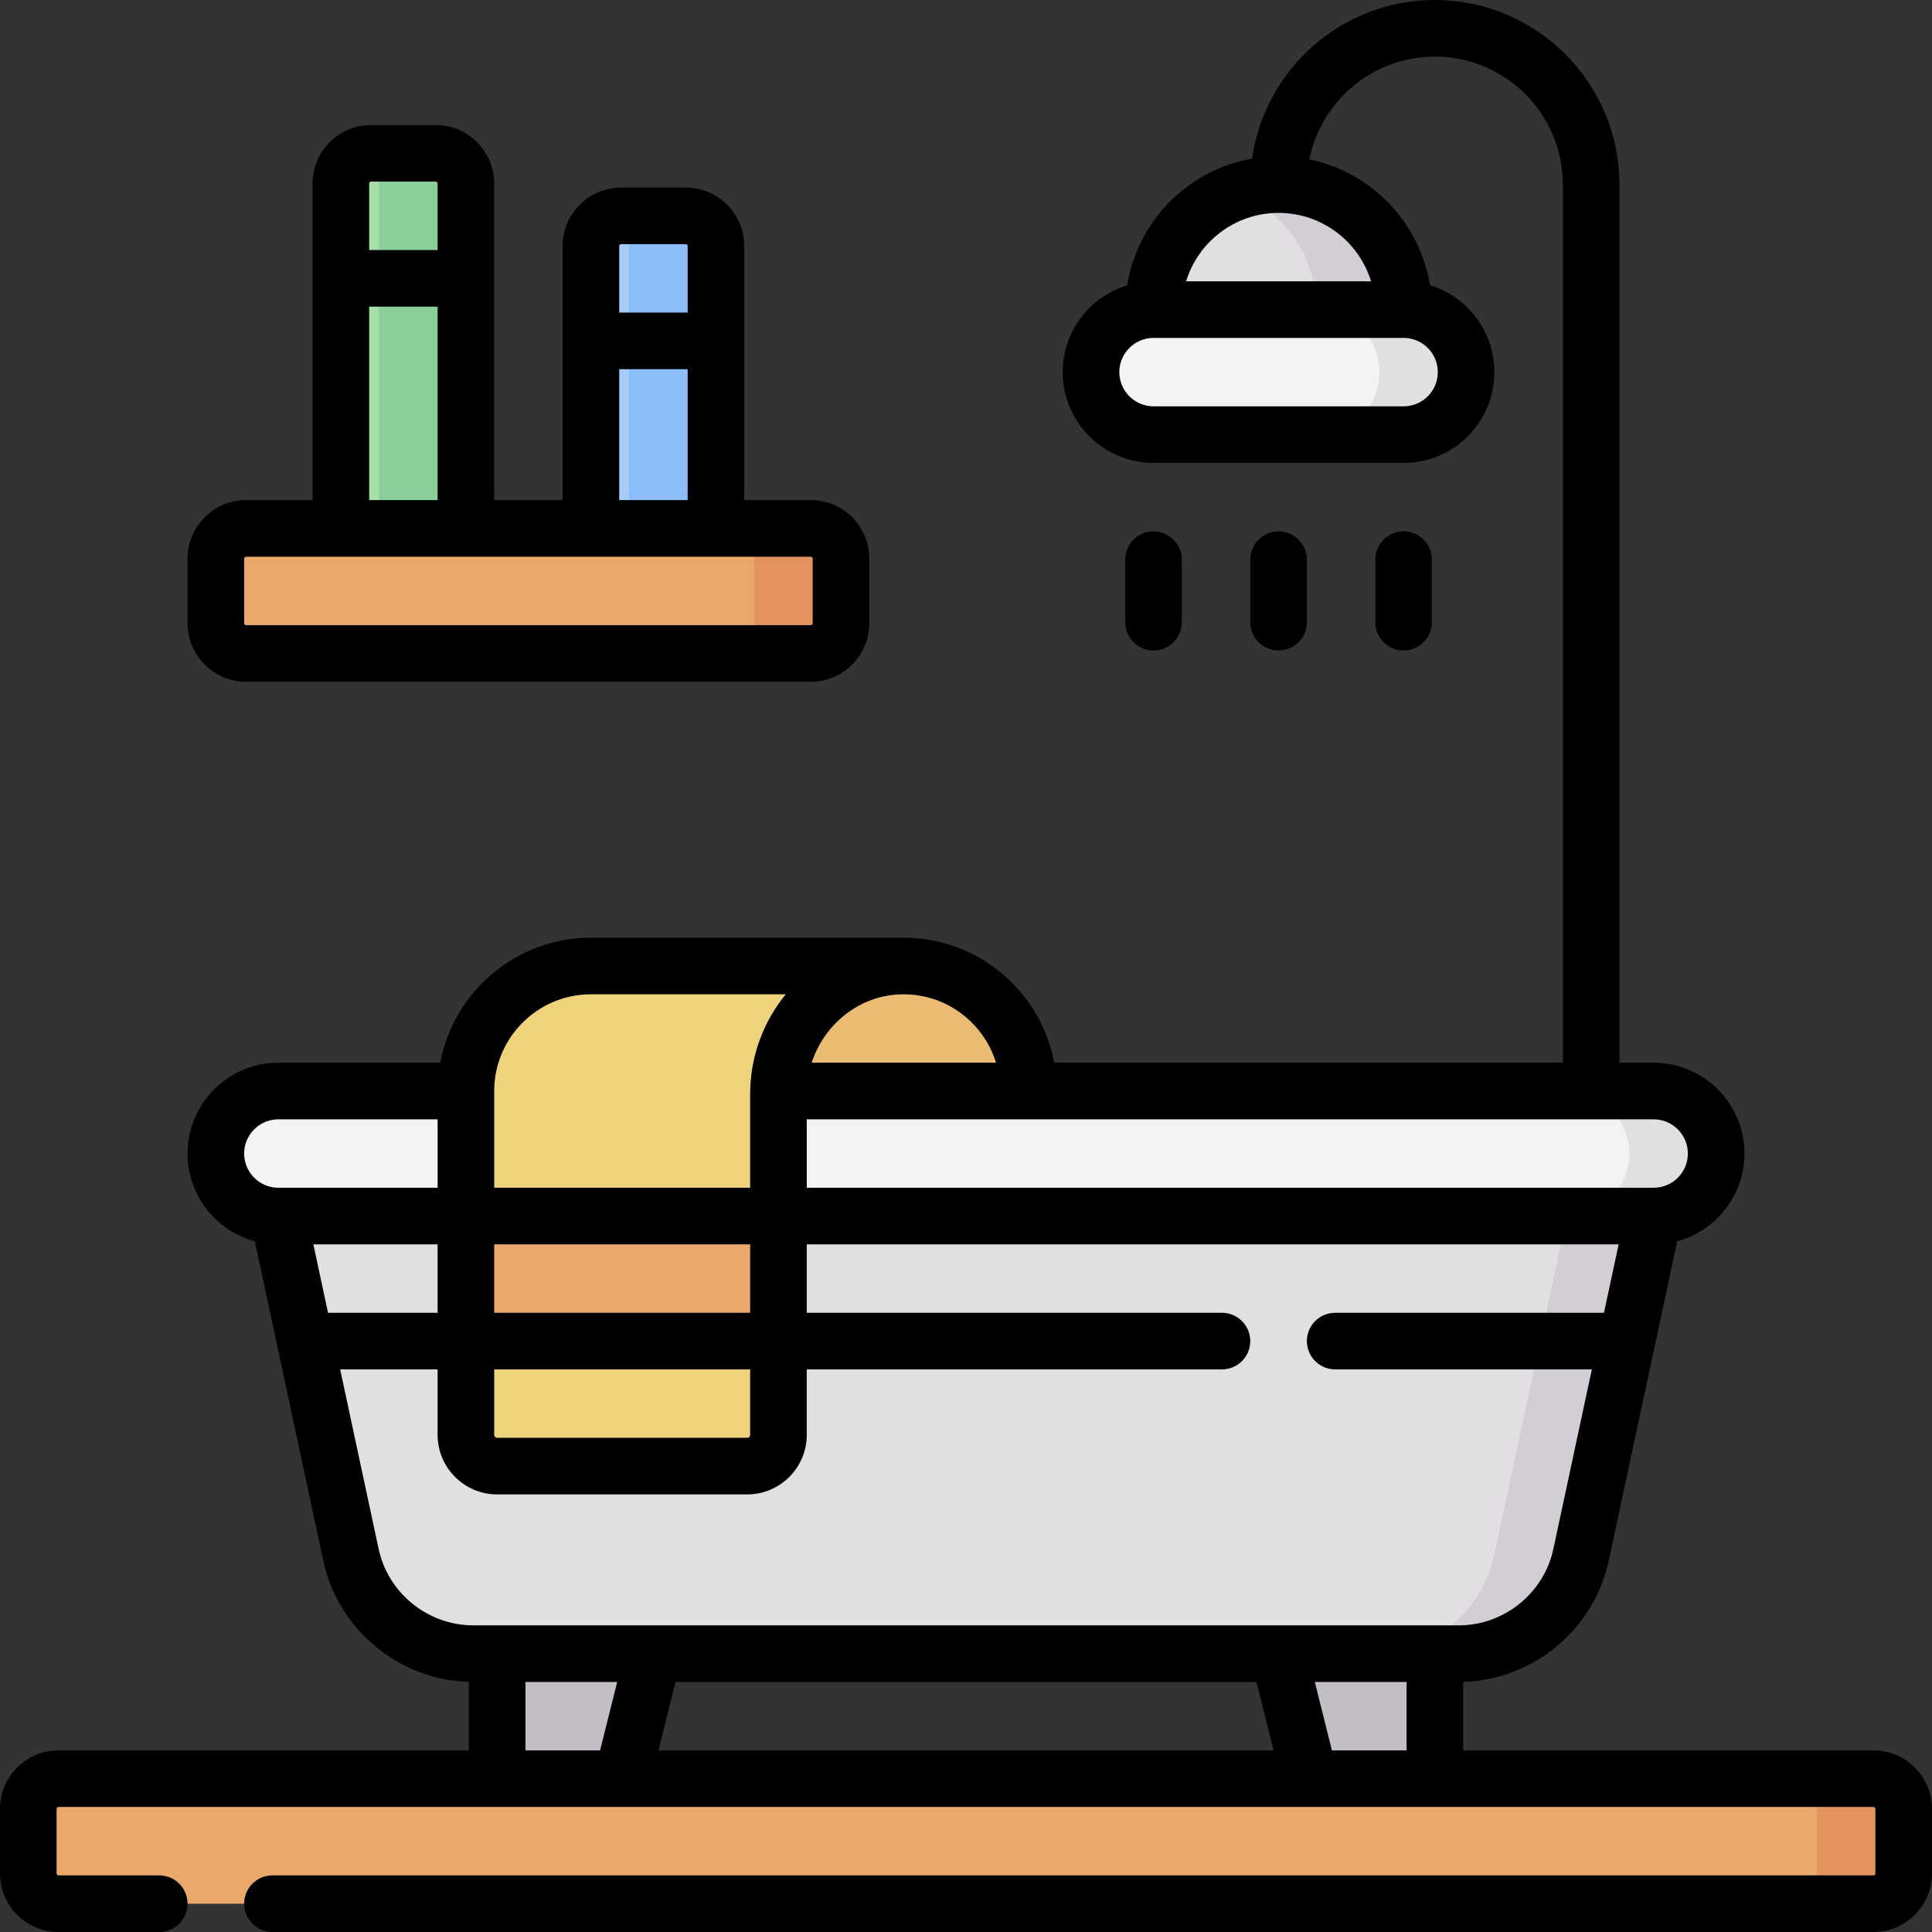 <svg id="Capa_1" enable-background="new 0 0 512 512" height="512" viewBox="0 0 512 512" width="512" xmlns="http://www.w3.org/2000/svg"><rect x="0" y="0" width="512" height="512" fill="#333333" stroke="none"/><g><g><path d="m189.733 146.5h-33.133v-81.3c0-4.418 3.582-8 8-8h17.133c4.418 0 8 3.582 8 8z" fill="#a7ccf9"/><path d="m181.733 57.2h-17.133c-1.037 0-2.024.204-2.933.563 2.965 1.171 5.067 4.056 5.067 7.437v81.3h23v-81.3c-.001-4.418-3.582-8-8.001-8z" fill="#8cbdf9"/><g><path d="m123.467 146.5h-33.134v-97.867c0-4.418 3.582-8 8-8h17.133c4.418 0 8 3.582 8 8v97.867z" fill="#a7dda7"/><path d="m115.467 40.633h-17.134c-1.037 0-2.024.204-2.933.563 2.965 1.171 5.067 4.056 5.067 7.437v97.867h23v-97.867c0-4.418-3.582-8-8-8z" fill="#8ace9b"/></g><g><path d="m272.567 289.133c0-18.608-15.34-33.634-34.065-33.121h-38.877v36.737h72.942z" fill="#eabc73"/><g><path d="m347.117 471.367-8.284-33.134v-8.066h41.417v46h-32.917z" fill="#c3bec6"/><path d="m164.883 471.367 8.284-33.134v-8.066h-41.417v46h32.917z" fill="#c3bec6"/><path d="m438.233 311h-364.466v11.267l19.238 89.776c3.274 15.277 16.774 26.191 32.398 26.191h261.196c15.624 0 29.124-10.914 32.398-26.191l19.238-89.776v-11.267z" fill="#e2dfe2"/><path d="m415.233 311v11.267l-19.238 89.776c-3.273 15.277-16.774 26.191-32.398 26.191h23c15.624 0 29.124-10.914 32.398-26.191l19.238-89.776v-11.267z" fill="#d3ced5"/><path d="m73.767 322.267c-9.15 0-16.567-7.417-16.567-16.567s7.417-16.567 16.567-16.567h364.467c9.15 0 16.567 7.417 16.567 16.567s-7.417 16.567-16.567 16.567z" fill="#f4f2f4"/><path d="m438.233 289.133h-23c9.149 0 16.567 7.417 16.567 16.567s-7.417 16.567-16.567 16.567h23c9.149 0 16.567-7.417 16.567-16.567s-7.417-16.567-16.567-16.567z" fill="#e2dfe2"/></g><g><path d="m156.6 256c-18.299 0-33.133 14.834-33.133 33.133v91.117c0 4.575 3.709 8.283 8.283 8.283h66.267c4.575 0 8.283-3.708 8.283-8.283v-90.427c0-18.054 14.155-33.315 32.202-33.81z" fill="#efd27c"/><path d="m123.467 322.267h82.833v33.133h-82.833z" fill="#eaa96a"/></g></g><path d="m371.967 82.05c0-18.299-14.834-33.133-33.133-33.133s-33.133 14.834-33.133 33.133v9.45h66.267v-9.45z" fill="#e2dfe2"/><path d="m338.833 48.917c-4.044 0-7.917.727-11.5 2.053 12.63 4.675 21.633 16.825 21.633 31.08v9.45h23v-9.45c.001-18.299-14.834-33.133-33.133-33.133z" fill="#d3ced5"/><path d="m371.967 115.183c9.15 0 16.567-7.417 16.567-16.567s-7.417-16.567-16.567-16.567h-66.267c-9.15 0-16.567 7.417-16.567 16.567 0 9.149 7.417 16.567 16.567 16.567z" fill="#f4f2f4"/><path d="m371.967 82.05h-23c9.149 0 16.566 7.417 16.566 16.567s-7.417 16.567-16.566 16.567h23c9.149 0 16.566-7.417 16.566-16.567s-7.417-16.567-16.566-16.567z" fill="#e2dfe2"/><path d="m214.867 173.167h-149.667c-4.418 0-8-3.582-8-8v-17.133c0-4.418 3.582-8 8-8h149.667c4.418 0 8 3.582 8 8v17.133c0 4.418-3.582 8-8 8z" fill="#eaa96a"/><path d="m496.5 504.5h-481c-4.418 0-8-3.582-8-8v-17.133c0-4.418 3.582-8 8-8h481c4.418 0 8 3.582 8 8v17.133c0 4.418-3.582 8-8 8z" fill="#eaa96a"/><g fill="#e5935d"><path d="m496.5 471.367h-23c4.418 0 8 3.582 8 8v17.133c0 4.418-3.582 8-8 8h23c4.418 0 8-3.582 8-8v-17.133c0-4.419-3.582-8-8-8z"/><path d="m214.867 140.033h-23c4.418 0 8 3.582 8 8v17.133c0 4.418-3.582 8-8 8h23c4.418 0 8-3.582 8-8v-17.133c0-4.418-3.582-8-8-8z"/></g></g><g><path d="m496.5 463.867h-108.75v-18.159c18.551-.533 34.672-13.859 38.58-32.094l18.144-84.673c10.254-2.756 17.826-12.129 17.826-23.241 0-13.271-10.796-24.067-24.066-24.067h-9.066v-232.716c-.001-26.973-21.945-48.917-48.918-48.917-24.636 0-45.066 18.31-48.423 42.034-16.979 2.965-30.368 16.497-33.106 33.552-9.877 2.999-17.087 12.188-17.087 23.031 0 13.27 10.797 24.066 24.067 24.066h66.267c13.271 0 24.066-10.796 24.066-24.066 0-10.844-7.21-20.032-17.086-23.031-2.677-16.667-15.521-29.981-31.951-33.345 3.109-15.515 16.836-27.241 33.253-27.241 18.702 0 33.917 15.215 33.917 33.917v232.717h-134.796c-1.515-8.184-5.499-15.684-11.605-21.625-7.654-7.447-17.671-11.509-28.319-11.509-.049 0-.096 0-.145 0h-82.702c-19.842 0-36.397 14.3-39.927 33.133h-42.906c-13.271 0-24.066 10.796-24.066 24.067 0 11.112 7.572 20.485 17.826 23.241l18.145 84.673c3.908 18.234 20.028 31.561 38.579 32.094v18.159h-108.751c-8.547 0-15.5 6.953-15.5 15.5v17.133c0 8.547 6.953 15.5 15.5 15.5h26.7c4.143 0 7.5-3.358 7.5-7.5s-3.357-7.5-7.5-7.5h-26.7c-.275 0-.5-.224-.5-.5v-17.133c0-.276.225-.5.5-.5h481c.275 0 .5.224.5.5v17.133c0 .276-.225.5-.5.5h-424.3c-4.143 0-7.5 3.358-7.5 7.5s3.357 7.5 7.5 7.5h424.3c8.547 0 15.5-6.953 15.5-15.5v-17.133c0-8.547-6.953-15.5-15.5-15.5zm-124.533-356.184h-66.267c-5 0-9.067-4.067-9.067-9.066s4.067-9.067 9.067-9.067h66.267c4.999 0 9.066 4.067 9.066 9.067 0 4.999-4.067 9.066-9.066 9.066zm-8.622-33.133h-49.023c3.215-10.486 12.986-18.133 24.511-18.133 11.526 0 21.297 7.647 24.512 18.133zm83.955 231.15c0 4.999-4.067 9.066-9.066 9.066h-224.434v-18.133h224.434c4.998 0 9.066 4.068 9.066 9.067zm-364.256 24.067h32.922v18.133h-29.036zm47.923 18.133v-18.133h67.833v18.133zm0 15h67.833v17.35c0 .432-.352.783-.783.783h-66.267c-.432 0-.783-.352-.783-.783zm107.74-99.39c.221-.006.439-.009.658-.01h.068.032c6.71.008 13.02 2.569 17.841 7.259 3.152 3.067 5.41 6.793 6.651 10.874h-48.857c3.318-10.236 12.643-17.822 23.607-18.123zm-82.107-.01h51.637c-5.637 6.887-9.127 15.627-9.409 25.086-.013.181-.028.362-.028.547 0 .071.009.141.011.211-.002.16-.011.318-.011.478v24.944h-67.833v-25.633c0-14.134 11.499-25.633 25.633-25.633zm-82.833 33.133h42.2v18.133h-42.2c-4.999 0-9.066-4.067-9.066-9.066-.001-4.999 4.067-9.067 9.066-9.067zm26.571 113.838-10.194-47.571h25.822v17.35c0 8.703 7.08 15.783 15.783 15.783h66.267c8.703 0 15.783-7.081 15.783-15.783v-17.35h110.033c4.143 0 7.5-3.358 7.5-7.5s-3.357-7.5-7.5-7.5h-110.032v-18.133h215.156l-3.886 18.133h-71.237c-4.143 0-7.5 3.358-7.5 7.5s3.357 7.5 7.5 7.5h68.023l-10.193 47.571c-2.517 11.741-13.059 20.263-25.065 20.263h-261.196c-12.006-.001-22.548-8.522-25.064-20.263zm232.639 35.262 4.534 18.133h-163.022l4.534-18.133zm-193.727 18.134v-18.133h24.311l-4.534 18.133zm213.723 0-4.533-18.133h24.311v18.133z"/><path d="m313.2 164.883v-16.566c0-4.142-3.357-7.5-7.5-7.5s-7.5 3.358-7.5 7.5v16.566c0 4.142 3.357 7.5 7.5 7.5s7.5-3.357 7.5-7.5z"/><path d="m346.333 164.883v-16.566c0-4.142-3.357-7.5-7.5-7.5s-7.5 3.358-7.5 7.5v16.566c0 4.142 3.357 7.5 7.5 7.5s7.5-3.357 7.5-7.5z"/><path d="m379.467 164.883v-16.566c0-4.142-3.357-7.5-7.5-7.5s-7.5 3.358-7.5 7.5v16.566c0 4.142 3.357 7.5 7.5 7.5s7.5-3.357 7.5-7.5z"/><path d="m65.2 180.667h149.667c8.547 0 15.5-6.953 15.5-15.5v-17.133c0-8.547-6.953-15.5-15.5-15.5h-17.634v-67.334c0-8.547-6.953-15.5-15.5-15.5h-17.133c-8.547 0-15.5 6.953-15.5 15.5v67.333h-18.133v-83.9c0-8.547-6.953-15.5-15.5-15.5h-17.134c-8.547 0-15.5 6.953-15.5 15.5v83.9h-17.633c-8.547 0-15.5 6.953-15.5 15.5v17.133c0 8.547 6.953 15.501 15.5 15.501zm99.4-115.967h17.134c.275 0 .5.224.5.5v17.633h-18.134v-17.633c0-.276.224-.5.5-.5zm-.5 33.134h18.134v34.7h-18.134zm-65.767-49.701h17.134c.275 0 .5.224.5.5v17.633h-18.134v-17.633c0-.276.225-.5.5-.5zm-.5 33.134h18.134v51.267h-18.134zm-33.133 66.766c0-.276.225-.5.5-.5h149.667c.275 0 .5.224.5.5v17.133c0 .276-.225.5-.5.5h-149.667c-.275 0-.5-.224-.5-.5z"/></g></g></svg>